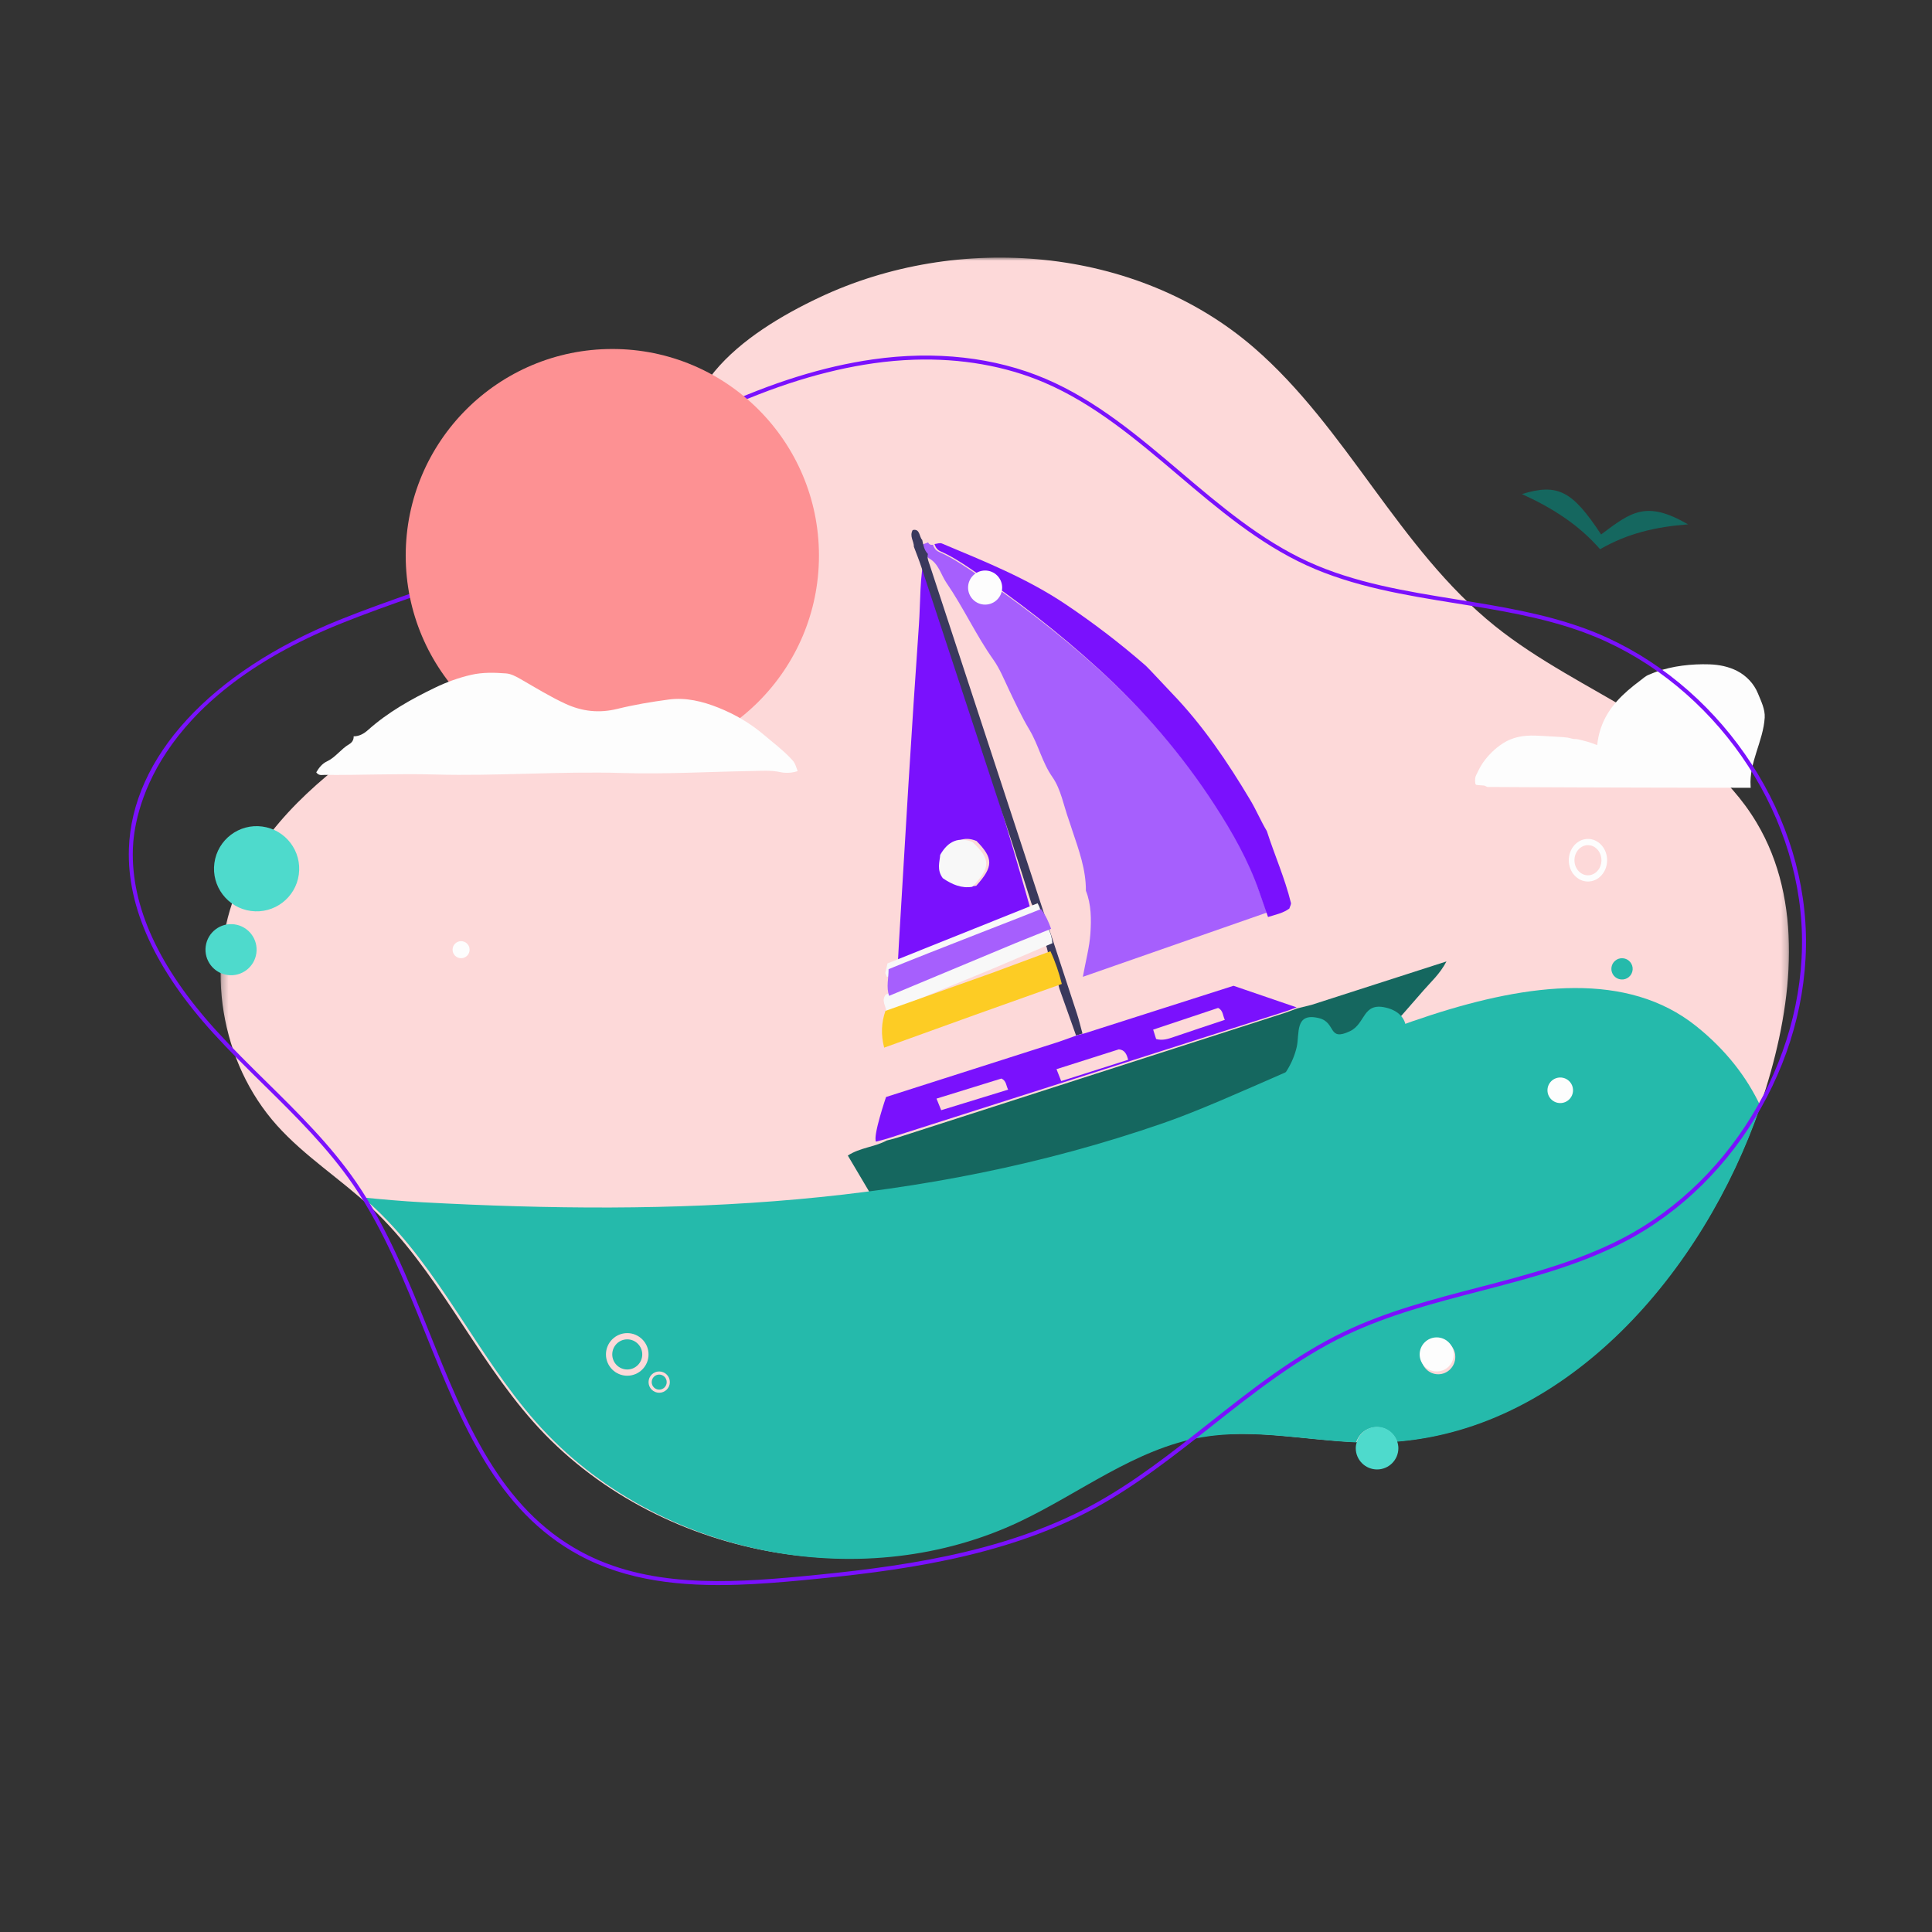 <svg xmlns="http://www.w3.org/2000/svg" width="300" height="300" viewBox="0 0 300 300" fill="none"><rect x="0" y="0" width="300" height="300" fill="#333333" stroke="none"/><mask id="mask0_1747_69880" style="mask-type:alpha" maskUnits="userSpaceOnUse" x="34" y="39" width="244" height="203"><path fill-rule="evenodd" clip-rule="evenodd" d="M34.258 39.997H277.792V241.986H34.258V39.997Z" fill="white"></path></mask><g mask="url(#mask0_1747_69880)"><path fill-rule="evenodd" clip-rule="evenodd" d="M119.567 240.91C132.508 243.24 146.112 241.835 158.022 236.215C167.467 231.757 176.045 224.911 186.338 223.134C195.196 221.603 204.235 224.041 213.225 223.978C242.513 223.771 265.52 196.99 274.208 169C278.412 155.454 280.04 139.917 272.769 127.743C263.988 113.041 245.449 107.916 232.108 97.189C217.216 85.217 209.14 66.459 194.685 53.962C176.414 38.169 148.688 36.047 127.206 46.201C121.449 48.923 115.065 52.708 110.952 57.68C109.218 59.776 108.691 62.462 107.141 64.676C104.526 68.417 101.214 71.717 98.454 75.363C97.641 76.437 97.289 77.267 96.831 78.566C96.02 80.863 95.067 83.063 93.823 85.161C91.337 89.361 88.001 92.987 84.361 96.21C76.501 103.17 67.301 108.39 58.738 114.397C49.956 120.554 41.279 127.787 36.949 137.883C31.767 149.961 34.223 164.948 42.989 174.735C47.346 179.599 52.975 183.133 57.734 187.604C67.85 197.105 73.588 210.371 82.789 220.761C92.265 231.46 105.527 238.381 119.567 240.91Z" fill="#FFDBDB"></path></g><path fill-rule="evenodd" clip-rule="evenodd" d="M196.716 141.705C187.312 144.989 177.909 148.271 168.144 151.68C168.587 149.227 169.172 147.1 169.317 144.95C169.462 142.73 169.467 140.458 168.616 138.308C168.64 135.045 167.536 132.025 166.516 128.988C166.331 128.43 166.156 127.859 165.956 127.299C165.152 125.065 164.742 122.557 163.422 120.67C161.813 118.372 161.265 115.684 159.848 113.316C158.683 111.373 157.663 109.176 156.655 107.067C155.915 105.512 155.251 103.846 154.241 102.423C151.543 98.615 149.614 94.359 146.978 90.52C146.084 89.221 145.768 87.504 144.209 86.669C143.583 86.094 143.456 85.307 143.27 84.544C143.546 84.438 143.822 84.331 144.102 84.229C144.27 84.534 144.533 84.653 144.881 84.593L144.865 84.59C145.033 85.069 145.284 85.473 145.784 85.692C147.44 86.405 148.94 87.361 150.434 88.351C157.44 92.999 164.094 98.081 170.337 103.688C177.244 109.893 183.308 116.803 188.404 124.537C191.16 128.717 193.652 133.036 195.321 137.773C195.784 139.086 196.253 140.396 196.716 141.705Z" fill="#A760FF"></path><path fill-rule="evenodd" clip-rule="evenodd" d="M147.376 136.229C148.73 137.234 150.087 137.817 151.593 137.54C154.281 134.548 154.276 133.28 151.634 130.588C149.685 129.79 148.181 130.436 147.021 132.615C146.952 133.669 146.477 134.912 147.376 136.229ZM139.393 149.967C139.534 147.414 139.664 144.86 139.832 142.306C139.883 141.609 140.723 127.233 141.072 121.641C141.582 113.448 142.108 105.247 142.687 97.057C142.946 93.381 142.787 89.656 143.617 86.034C143.963 87.065 144.34 88.087 144.65 89.132C148.881 103.358 153.108 117.584 157.327 131.822C158.258 134.968 159.153 138.139 160.059 141.301C153.17 144.186 146.282 147.075 139.393 149.967Z" fill="#7B11FF"></path><path fill-rule="evenodd" clip-rule="evenodd" d="M196.898 142.389C196.438 141.061 195.969 139.733 195.507 138.4C193.842 133.597 191.354 129.218 188.601 124.979C183.511 117.135 177.455 110.13 170.554 103.842C164.317 98.156 157.668 93.005 150.67 88.295C149.174 87.293 147.677 86.321 146.022 85.601C145.522 85.379 145.271 84.969 145.104 84.483C145.488 84.441 145.937 84.255 146.255 84.392C152.836 87.157 159.446 89.788 165.462 93.826C169.825 96.76 173.957 99.915 177.9 103.357C178.301 103.707 180.868 106.499 181.982 107.655C186.79 112.643 190.64 118.354 194.171 124.28C195.088 125.819 195.786 127.5 196.713 129.046C197.911 132.776 199.516 136.367 200.451 140.184C200.512 140.433 200.306 140.747 200.207 141.082C199.224 141.801 198.038 142.033 196.898 142.389Z" fill="#7B11FF"></path><path fill-rule="evenodd" clip-rule="evenodd" d="M160.162 140.279C159.155 137.11 158.162 133.934 157.128 130.78C152.443 116.518 147.748 102.261 143.054 88.005C142.707 86.958 142.291 85.933 141.907 84.9C141.935 84.055 141.186 83.298 141.717 82.31C142.888 82.035 142.702 83.35 143.202 83.842C143.376 84.624 143.497 85.431 144.085 86.018C143.924 86.658 144.197 87.215 144.384 87.78C148.938 101.629 165.385 151.855 167.203 157.324C167.545 158.36 167.793 159.435 168.087 160.491C167.751 160.59 167.423 160.688 167.087 160.787C166.226 158.364 165.363 155.944 164.503 153.521C164.079 151.706 163.518 149.945 162.768 148.257C162.689 147.46 162.452 146.722 162.059 146.047C161.791 144.803 161.443 143.59 160.844 142.478C160.792 141.684 160.557 140.95 160.162 140.279Z" fill="#3A395E"></path><path fill-rule="evenodd" clip-rule="evenodd" d="M203.684 156.026C202.915 156.218 202.142 156.409 201.364 156.601C200.811 156.806 200.266 157.036 199.704 157.221C179.601 163.696 159.503 170.167 139.401 176.635C138.839 176.818 138.261 176.947 137.689 177.098C135.804 178.121 133.552 178.188 131.649 179.432C133.94 183.304 136.17 187.066 138.366 190.775C145.602 188.446 152.598 186.196 159.593 183.939C159.886 183.888 160.182 183.868 160.462 183.782C175.872 178.829 191.281 173.853 206.7 168.927C207.996 168.511 208.861 167.689 209.725 166.699C213.475 162.369 217.301 158.109 221.05 153.781C222.212 152.44 223.585 151.244 224.606 149.291C217.383 151.617 210.534 153.82 203.684 156.026Z" fill="#156860"></path><path fill-rule="evenodd" clip-rule="evenodd" d="M182.304 161.006C181.392 161.32 180.503 161.621 179.521 161.335C179.387 160.898 179.248 160.463 179.063 159.881C182.446 158.751 185.78 157.639 189.144 156.513C189.942 156.882 189.864 157.726 190.193 158.362C187.564 159.238 184.925 160.104 182.304 161.006ZM164.783 167.874C164.56 167.306 164.334 166.734 164.054 166.02C167.308 164.983 170.456 163.986 173.735 162.942C174.682 163.017 174.964 163.763 175.181 164.561C171.715 165.666 168.249 166.769 164.783 167.874ZM146.148 172.392C145.926 171.839 145.7 171.285 145.421 170.593C148.84 169.535 152.15 168.511 155.496 167.476C156.294 167.825 156.219 168.61 156.545 169.198C153.078 170.263 149.613 171.329 146.148 172.392ZM191.539 153.072C183.749 155.561 176.097 158.005 168.442 160.45C168.085 160.539 167.731 160.624 167.374 160.713C166.24 161.113 165.122 161.543 163.979 161.91C155.182 164.727 146.379 167.533 137.585 170.343C137.585 170.343 135.511 176.411 136.026 177.274C136.615 177.118 137.21 176.981 137.786 176.796C158.405 170.217 179.021 163.634 199.637 157.046C200.213 156.859 200.773 156.63 201.339 156.427L191.539 153.072Z" fill="#7B11FF"></path><path fill-rule="evenodd" clip-rule="evenodd" d="M137.553 154.431C144.126 151.683 150.701 148.94 157.275 146.196C159.086 145.467 160.899 144.743 162.708 144.022C163.104 144.768 163.342 145.58 163.422 146.456C160.35 147.769 157.281 149.077 154.214 150.393C148.691 152.659 143.168 154.93 137.645 157.2C137.636 156.273 136.761 155.405 137.553 154.431Z" fill="#FAFAFA"></path><path fill-rule="evenodd" clip-rule="evenodd" d="M163.111 147.712C160.062 148.846 157.009 149.973 153.96 151.107C148.472 153.059 142.983 155.017 137.493 156.968C136.855 158.786 136.77 160.649 137.292 162.679C141.979 160.991 146.648 159.307 151.32 157.619C155.839 156.007 160.357 154.396 164.878 152.787C164.443 151.038 163.873 149.342 163.111 147.712Z" fill="#FFCE24"></path><path fill-rule="evenodd" clip-rule="evenodd" d="M137.719 151.702C137.635 151.499 137.554 151.296 137.47 151.097C137.585 150.596 137.697 150.096 137.811 149.599C145.579 146.483 153.35 143.367 161.12 140.259C161.524 140.983 161.761 141.773 161.815 142.631C160.552 143.167 159.292 143.7 158.026 144.236" fill="#FAFAFA"></path><path fill-rule="evenodd" clip-rule="evenodd" d="M146.398 136.365C145.415 135.041 145.924 133.799 145.994 132.741C147.243 130.564 148.869 129.922 150.988 130.732C153.867 133.443 153.878 134.715 150.977 137.702C149.345 137.971 147.871 137.379 146.398 136.365Z" fill="#FAFAFA"></path><path fill-rule="evenodd" clip-rule="evenodd" d="M137.977 150.494C138.001 151.876 137.575 153.265 138.064 154.635C144.633 151.892 151.208 149.149 157.778 146.41C159.59 145.68 161.408 144.95 163.216 144.222C162.831 143.143 162.363 142.097 161.643 141.159C160.406 141.696 143.911 148.036 137.977 150.494Z" fill="#A760FF"></path><path fill-rule="evenodd" clip-rule="evenodd" d="M250.219 150.301C250.299 149.391 251.1 148.719 252.009 148.797C252.919 148.876 253.594 149.679 253.514 150.588C253.435 151.499 252.633 152.172 251.723 152.092C250.812 152.013 250.14 151.212 250.219 150.301Z" fill="#25BBAC"></path><path fill-rule="evenodd" clip-rule="evenodd" d="M189.884 171.464C195.487 172.174 200.215 167.547 201.354 162.575C201.825 160.514 200.998 157.155 204.819 158.098C207.513 158.76 206.14 161.781 209.623 160.122C212.078 158.952 211.553 155.614 215.173 156.455C219.282 157.41 219.069 161.409 216.317 163.393C213.258 165.599 207.757 166.145 204.041 167.45C201.402 168.379 198.806 169.519 196.363 170.957" fill="#25BBAC"></path><path fill-rule="evenodd" clip-rule="evenodd" d="M215.813 195.759C215.813 196.855 214.925 197.745 213.829 197.745C212.732 197.745 211.844 196.855 211.844 195.759C211.844 194.663 212.732 193.775 213.829 193.775C214.925 193.775 215.813 194.663 215.813 195.759Z" fill="white"></path><path fill-rule="evenodd" clip-rule="evenodd" d="M223.327 208C224.792 208 225.978 209.207 225.978 210.698C225.978 212.187 224.792 213.397 223.327 213.397C221.865 213.397 220.678 212.187 220.678 210.698C220.678 209.207 221.865 208 223.327 208ZM83.222 220.81C92.68 231.525 105.917 238.458 119.931 240.991C132.849 243.322 146.427 241.917 158.315 236.287C167.744 231.822 176.304 224.967 186.576 223.187C194.491 221.815 202.55 223.621 210.588 223.972C211.018 222.602 212.275 221.606 213.778 221.606C215.24 221.606 216.471 222.549 216.932 223.862C243.525 221.712 264.461 197.628 273.366 171.765C271.238 167.263 268.049 163.075 263.373 159.332C242.047 142.263 202.399 166.843 180.696 174.374C143.093 187.42 104.924 188.833 65.492 186.684C62.519 186.523 59.468 186.253 56.384 185.949C57.005 186.488 57.616 187.037 58.216 187.601C68.311 197.117 74.038 210.404 83.222 220.81Z" fill="#25BBAC"></path><path fill-rule="evenodd" clip-rule="evenodd" d="M216.936 223.772C216.483 222.486 215.271 221.56 213.83 221.56C212.351 221.56 211.112 222.538 210.688 223.879C210.589 224.194 210.521 224.522 210.521 224.871C210.521 226.696 212.003 228.175 213.83 228.175C215.657 228.175 217.137 226.696 217.137 224.871C217.137 224.483 217.058 224.118 216.936 223.772Z" fill="#4FDCCE"></path><path fill-rule="evenodd" clip-rule="evenodd" d="M223.09 212.96C224.552 212.96 225.737 211.775 225.737 210.315C225.737 208.852 224.552 207.667 223.09 207.667C221.63 207.667 220.444 208.852 220.444 210.315C220.444 211.775 221.63 212.96 223.09 212.96Z" fill="white"></path><path fill-rule="evenodd" clip-rule="evenodd" d="M271.85 122.329C271.847 122.255 271.837 122.18 271.832 122.107C271.589 118.362 273.798 115.095 274.023 111.432C274.101 110.127 273.45 108.855 272.972 107.675C272.36 106.165 271.164 104.912 269.727 104.176C268.399 103.497 266.913 103.207 265.435 103.159C262.702 103.07 259.717 103.4 257.174 104.316C256.772 104.46 256.384 104.634 255.985 104.791C255.501 104.983 255.067 105.398 254.649 105.71C254.005 106.192 253.371 106.691 252.764 107.221C251.56 108.271 250.455 109.454 249.621 110.829C248.722 112.311 248.182 113.979 248.013 115.707C247.682 115.57 247.347 115.447 247.01 115.335C246.598 115.199 246.179 115.08 245.757 114.978C245.37 114.886 244.934 114.745 244.536 114.752C244.164 114.756 243.791 114.595 243.42 114.54C242.998 114.476 242.571 114.452 242.146 114.427C241.373 114.38 240.6 114.335 239.827 114.289C239.758 114.285 239.69 114.281 239.621 114.276C238.762 114.226 237.899 114.187 237.041 114.25C235.953 114.332 234.886 114.599 233.92 115.11C233.585 115.287 233.262 115.487 232.953 115.707C232.342 116.14 231.777 116.655 231.267 117.199C230.79 117.706 230.363 118.261 229.999 118.857C229.808 119.172 229.635 119.498 229.48 119.833C229.339 120.138 229.134 120.445 229.078 120.781C229.034 121.051 229.034 121.328 229.078 121.598C229.093 121.692 229.121 121.794 229.198 121.848C229.252 121.886 229.321 121.892 229.386 121.897C229.612 121.915 229.836 121.934 230.061 121.952C230.243 121.966 230.447 121.959 230.618 122.036C230.727 122.085 230.811 122.161 230.931 122.188C231.134 122.231 231.365 122.202 231.571 122.204C232.492 122.21 233.413 122.215 234.333 122.221C236.176 122.23 238.016 122.24 239.858 122.247C241.7 122.256 243.542 122.262 245.384 122.27C247.225 122.276 249.067 122.281 250.909 122.286C252.75 122.291 254.592 122.296 256.435 122.3C258.276 122.304 260.117 122.307 261.96 122.311C263.801 122.314 265.642 122.317 267.484 122.321C267.848 122.322 271.85 122.328 271.85 122.329Z" fill="white"></path><path fill-rule="evenodd" clip-rule="evenodd" d="M141.95 55.856C139.862 55.924 137.743 56.111 135.603 56.417C128.008 57.505 120.115 59.964 111.473 63.935L110.312 64.465C107.025 65.959 103.625 67.505 100.963 69.825C99.571 71.037 98.582 72.471 97.535 73.989C97.114 74.598 96.69 75.212 96.239 75.814C91.607 81.972 83.378 85.32 76.763 88.011C72.76 89.639 68.618 91.1 64.613 92.514C60.763 93.871 56.783 95.276 52.935 96.826C23.637 108.628 20.803 126.601 20.634 131.829C20.341 140.777 24.699 150.266 33.586 160.032C36.089 162.782 38.795 165.448 41.413 168.025C46.324 172.865 51.403 177.869 55.359 183.647C60.118 190.597 63.425 198.828 66.623 206.79C72.267 220.84 77.599 234.111 90.221 240.949C100.467 246.499 112.79 245.88 124.532 244.769C138.931 243.407 155.464 241.324 169.444 233.789C176.01 230.251 181.992 225.524 187.778 220.953C194.321 215.78 201.088 210.434 208.739 206.775C215.359 203.607 222.608 201.723 229.618 199.903C237.182 197.937 245.003 195.905 251.999 192.257C269.584 183.093 280.984 162.947 279.72 143.268C278.456 123.588 264.576 105.055 245.963 98.2C239.613 95.862 232.753 94.758 226.122 93.69C218.283 92.429 210.177 91.125 202.86 87.772C195.431 84.368 189.068 78.97 182.914 73.748C176.524 68.326 169.916 62.719 162.147 59.4C156.105 56.818 149.216 55.62 141.95 55.856ZM114.571 246.078C105.955 246.359 97.414 245.547 89.924 241.489C77.106 234.545 71.735 221.174 66.047 207.018C62.862 199.088 59.568 190.887 54.848 183.994C50.925 178.264 45.867 173.281 40.976 168.461C38.352 165.88 35.64 163.207 33.126 160.444C24.129 150.556 19.718 140.923 20.014 131.809C20.477 117.606 32.697 104.314 52.703 96.255C56.563 94.701 60.55 93.294 64.407 91.934C68.405 90.523 72.539 89.065 76.53 87.441C83.072 84.78 91.214 81.466 95.743 75.445C96.19 74.851 96.608 74.244 97.023 73.642C98.046 72.159 99.104 70.624 100.554 69.362C103.285 66.982 106.727 65.419 110.055 63.905L111.212 63.377C119.91 59.381 127.861 56.906 135.516 55.808C145.211 54.418 154.508 55.466 162.392 58.835C170.248 62.191 176.891 67.828 183.316 73.281C189.437 78.474 195.768 83.846 203.12 87.213C210.36 90.53 218.423 91.827 226.22 93.083C232.883 94.155 239.771 95.264 246.178 97.623C265.013 104.56 279.06 123.313 280.338 143.228C281.618 163.141 270.082 183.529 252.287 192.802C245.228 196.482 237.373 198.523 229.776 200.497C222.794 202.311 215.574 204.188 209.007 207.329C201.42 210.958 194.68 216.284 188.163 221.434C182.357 226.022 176.352 230.766 169.739 234.331C155.657 241.919 139.051 244.014 124.591 245.382C121.279 245.694 117.919 245.97 114.571 246.078Z" fill="#7B11FF"></path><path fill-rule="evenodd" clip-rule="evenodd" d="M127.168 86.275C127.168 103.996 112.804 118.36 95.083 118.36C77.363 118.36 62.999 103.996 62.999 86.275C62.999 68.556 77.363 54.191 95.083 54.191C112.804 54.191 127.168 68.556 127.168 86.275Z" fill="#FF9294"></path><path fill-rule="evenodd" clip-rule="evenodd" d="M54.911 114.338C55.8 114.333 56.513 113.922 57.154 113.349C60.251 110.583 63.821 108.583 67.532 106.79C69.342 105.914 71.202 105.241 73.153 104.792C74.948 104.376 76.774 104.434 78.573 104.566C79.346 104.623 80.125 105.038 80.87 105.468C83.143 106.777 85.382 108.156 87.772 109.267C90.402 110.484 93.033 110.77 95.872 110.072C98.488 109.427 101.165 108.98 103.837 108.623C106.513 108.267 109.111 108.91 111.579 109.897C114.168 110.935 116.557 112.336 118.708 114.178C120.031 115.307 121.425 116.353 122.641 117.612C123.379 118.375 123.382 118.373 123.861 119.74C122.974 120.028 122.02 120.081 121.175 119.898C119.637 119.564 118.117 119.703 116.593 119.73C109.945 119.836 103.289 120.233 96.65 120.032C86.929 119.738 77.224 120.533 67.52 120.264C61.788 120.105 56.075 120.379 50.354 120.329C49.955 120.324 49.507 120.479 49.107 119.928C49.5 119.26 50.009 118.583 50.754 118.236C52.119 117.597 52.944 116.299 54.219 115.561C54.632 115.323 54.949 114.896 54.913 114.334L54.911 114.338Z" fill="white"></path><path fill-rule="evenodd" clip-rule="evenodd" d="M236.321 76.718C241.919 74.999 244.174 76.241 248.619 82.989C253.31 79.47 255.63 77.662 262.121 81.421C257.093 81.81 252.741 82.817 248.459 85.284C245.16 81.493 241.114 78.905 236.321 76.718Z" fill="#156860"></path><path fill-rule="evenodd" clip-rule="evenodd" d="M246.576 131.236C245.42 131.236 244.48 132.286 244.48 133.576C244.48 134.866 245.42 135.916 246.576 135.916C247.731 135.916 248.671 134.866 248.671 133.576C248.671 132.286 247.731 131.236 246.576 131.236ZM246.576 136.883C244.934 136.883 243.599 135.4 243.599 133.576C243.599 131.752 244.934 130.268 246.576 130.268C248.217 130.268 249.552 131.752 249.552 133.576C249.552 135.4 248.217 136.883 246.576 136.883Z" fill="white"></path><path fill-rule="evenodd" clip-rule="evenodd" d="M244.259 169.299C244.259 170.395 243.371 171.284 242.275 171.284C241.178 171.284 240.29 170.395 240.29 169.299C240.29 168.203 241.178 167.314 242.275 167.314C243.371 167.314 244.259 168.203 244.259 169.299Z" fill="white"></path><path fill-rule="evenodd" clip-rule="evenodd" d="M155.615 91.239C155.615 92.699 154.429 93.884 152.968 93.884C151.506 93.884 150.322 92.699 150.322 91.239C150.322 89.776 151.506 88.591 152.968 88.591C154.429 88.591 155.615 89.776 155.615 91.239Z" fill="white"></path><path fill-rule="evenodd" clip-rule="evenodd" d="M46.399 135.796C45.904 139.416 42.568 141.947 38.948 141.453C35.329 140.956 32.797 137.62 33.292 134.001C33.789 130.382 37.124 127.85 40.743 128.345C44.363 128.842 46.894 132.177 46.399 135.796Z" fill="#4FDCCE"></path><path fill-rule="evenodd" clip-rule="evenodd" d="M39.808 148.006C39.511 150.177 37.509 151.697 35.337 151.4C33.166 151.102 31.647 149.101 31.944 146.929C32.242 144.757 34.243 143.239 36.414 143.536C38.587 143.833 40.107 145.834 39.808 148.006Z" fill="#4FDCCE"></path><path fill-rule="evenodd" clip-rule="evenodd" d="M97.4 207.974C96.115 207.974 95.071 209.023 95.071 210.314C95.071 211.604 96.115 212.653 97.4 212.653C98.683 212.653 99.728 211.604 99.728 210.314C99.728 209.023 98.683 207.974 97.4 207.974ZM97.4 213.621C95.576 213.621 94.092 212.139 94.092 210.314C94.092 208.49 95.576 207.006 97.4 207.006C99.223 207.006 100.707 208.49 100.707 210.314C100.707 212.139 99.223 213.621 97.4 213.621Z" fill="#FFDBDB"></path><path fill-rule="evenodd" clip-rule="evenodd" d="M102.362 213.443C101.719 213.443 101.197 213.968 101.197 214.613C101.197 215.258 101.719 215.784 102.362 215.784C103.003 215.784 103.526 215.258 103.526 214.613C103.526 213.968 103.003 213.443 102.362 213.443ZM102.362 216.267C101.449 216.267 100.707 215.526 100.707 214.613C100.707 213.701 101.449 212.959 102.362 212.959C103.273 212.959 104.015 213.701 104.015 214.613C104.015 215.526 103.273 216.267 102.362 216.267Z" fill="#FFDBDB"></path><path fill-rule="evenodd" clip-rule="evenodd" d="M72.922 147.469C72.922 148.199 72.33 148.791 71.599 148.791C70.868 148.791 70.276 148.199 70.276 147.469C70.276 146.737 70.868 146.145 71.599 146.145C72.33 146.145 72.922 146.737 72.922 147.469Z" fill="white"></path><path d="M280.175 16H19.566V284H280.175V16Z" fill="black" fill-opacity="0.01"></path></svg>